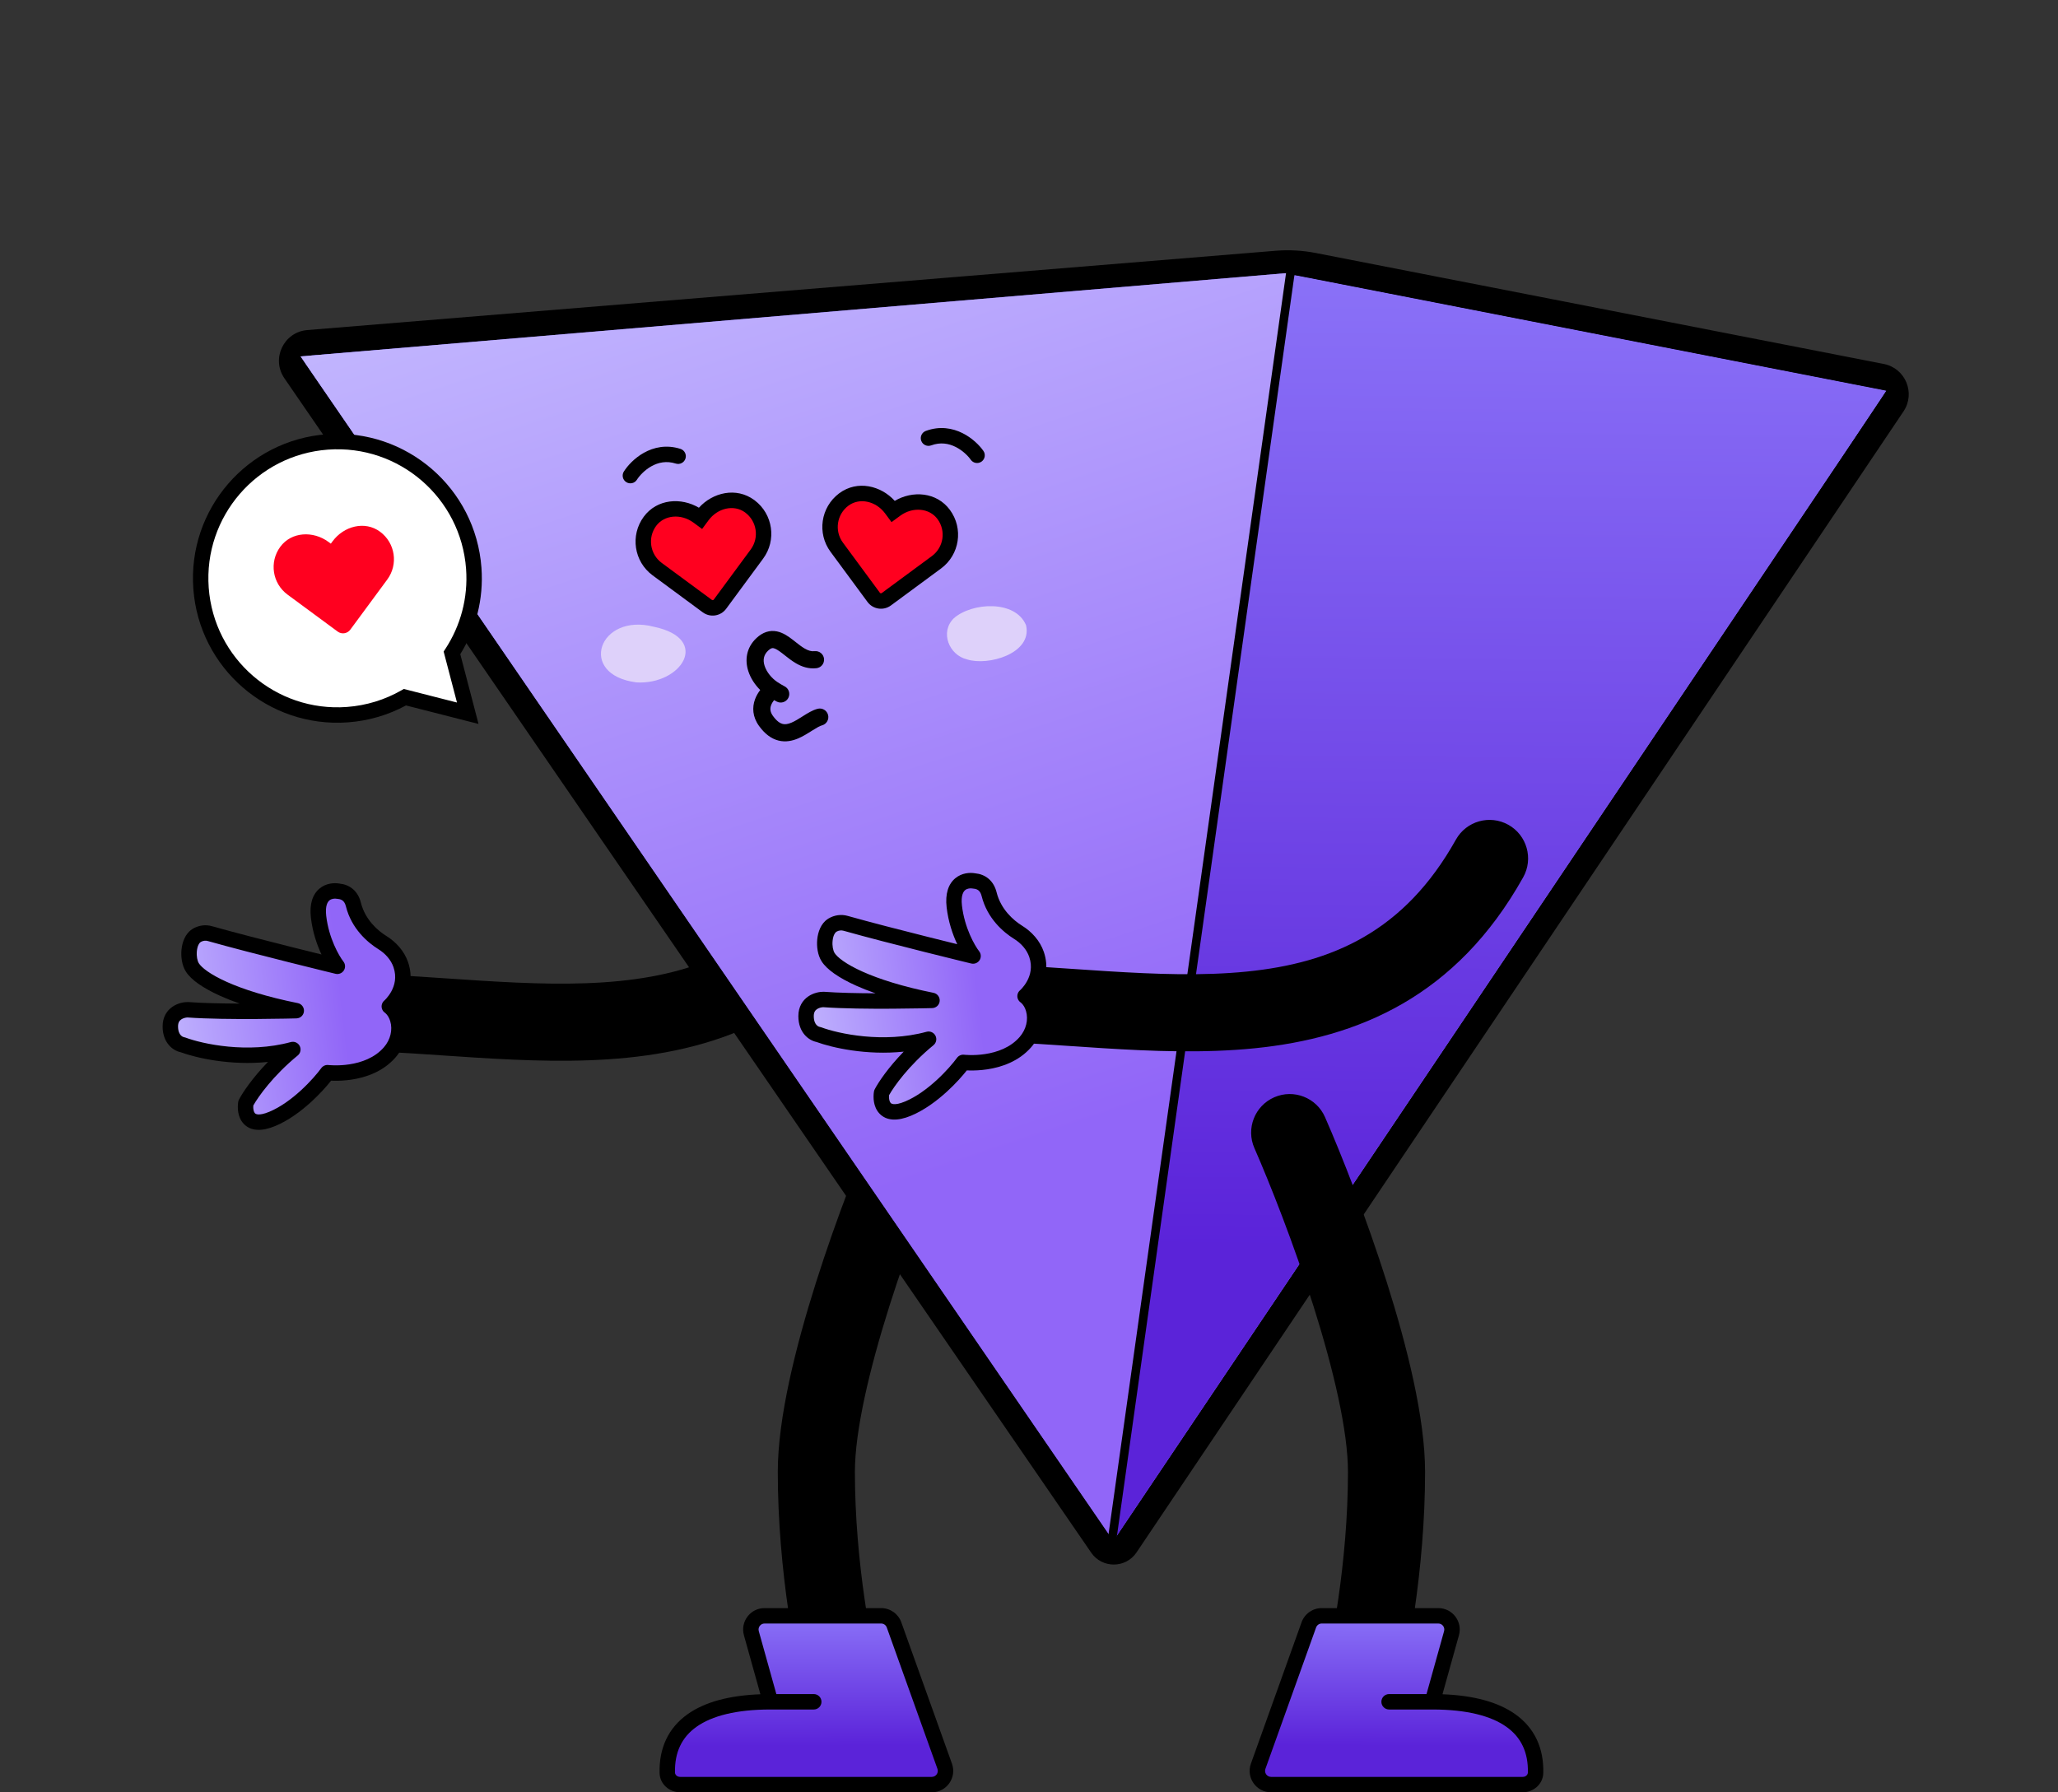 <svg width="1201" height="1046" viewBox="0 0 1201 1046" fill="none" xmlns="http://www.w3.org/2000/svg">
<rect x="0" y="0" width="1201" height="1046" fill="#333333" stroke="none"/>
<path fill-rule="evenodd" clip-rule="evenodd" d="M514.247 486.862C525.092 492.928 528.967 506.637 522.902 517.482C483.836 587.337 426.351 611.219 366.135 617.287C336.734 620.25 306.465 619.033 277.61 617.232C270.87 616.811 264.236 616.361 257.696 615.918C235.646 614.423 214.661 613.001 194.267 613.001C181.841 613.001 171.767 602.927 171.767 590.501C171.767 578.074 181.841 568.001 194.267 568.001C216.34 568.001 239.389 569.566 261.713 571.083C268.017 571.511 274.264 571.935 280.414 572.319C308.95 574.101 336.113 575.084 361.624 572.514C411.233 567.515 453.496 549.396 483.627 495.518C489.692 484.672 503.401 480.797 514.247 486.862Z" fill="black"/>
<path d="M227.196 587.359C227.196 587.359 238.799 577.524 233.913 563.057C232.029 557.558 227.993 553.096 223.035 550.034C217.547 546.616 209.09 539.407 206.219 527.827C204.996 522.948 201.773 520.479 197.495 520.132C197.252 520.101 197.049 520.075 196.801 520.084C192.249 519.948 188.317 522.972 187.096 527.331C185.044 534.621 183.219 549.085 196.866 563.943C196.866 563.943 148.12 552.111 122.498 544.864C119.877 544.115 117.105 544.538 114.785 545.922L114.648 546.028C109.684 549.082 109.105 559.629 112.253 564.592C116.795 571.83 136.255 582.483 172.897 589.838C172.897 589.838 132.031 590.971 109.559 589.304C107.154 589.117 104.75 589.874 102.836 591.311L102.653 591.451C97.264 595.56 100.741 606.398 106.65 609.747C114.671 614.271 138.035 624.383 177.061 610.864C162.569 614.317 147.17 630.24 143.454 643.81C141.586 650.631 147.405 657.54 154.628 654.531C157.936 653.151 162.078 650.4 166.657 644.914C166.657 644.914 181.27 631.854 191.122 626.022C191.122 626.022 214.668 628.937 227.495 614.086C232.092 608.766 234.069 601.426 232.052 594.719C231.246 592.028 229.782 589.335 227.277 587.369L227.196 587.359Z" fill="#755FFF"/>
<path d="M227.196 587.359C227.196 587.359 238.799 577.524 233.913 563.057C232.029 557.558 227.993 553.096 223.035 550.034C217.547 546.616 209.09 539.407 206.219 527.827C204.996 522.948 201.773 520.479 197.495 520.132C197.252 520.101 197.049 520.075 196.801 520.084C192.249 519.948 188.317 522.972 187.096 527.331C185.044 534.621 183.219 549.085 196.866 563.943C196.866 563.943 148.12 552.111 122.498 544.864C119.877 544.115 117.105 544.538 114.785 545.922L114.648 546.028C109.684 549.082 109.105 559.629 112.253 564.592C116.795 571.83 136.255 582.483 172.897 589.838C172.897 589.838 132.031 590.971 109.559 589.304C107.154 589.117 104.75 589.874 102.836 591.311L102.653 591.451C97.264 595.56 100.741 606.398 106.65 609.747C114.671 614.271 138.035 624.383 177.061 610.864C162.569 614.317 147.17 630.24 143.454 643.81C141.586 650.631 147.405 657.54 154.628 654.531C157.936 653.151 162.078 650.4 166.657 644.914C166.657 644.914 181.27 631.854 191.122 626.022C191.122 626.022 214.668 628.937 227.495 614.086C232.092 608.766 234.069 601.426 232.052 594.719C231.246 592.028 229.782 589.335 227.277 587.369L227.196 587.359Z" fill="url(#paint0_linear_34_2246)" fill-opacity="0.8"/>
<path fill-rule="evenodd" clip-rule="evenodd" d="M105.759 594.952C104.801 595.61 103.901 596.678 103.901 599C103.901 601.876 104.767 603.369 105.46 604.136C106.245 605.006 107.092 605.264 107.295 605.293C107.615 605.339 107.93 605.42 108.234 605.534C118.075 609.236 144.505 615.035 169.717 608.159C171.765 607.6 173.925 608.549 174.9 610.436C175.874 612.322 175.397 614.632 173.756 615.979C159.306 627.836 150.633 640.148 147.817 645.197C147.644 647.218 148.079 648.944 148.767 649.691C148.995 649.939 150.604 651.582 157.171 648.846C163.7 646.125 170.129 641.379 175.596 636.376C181.039 631.394 185.294 626.372 187.487 623.369C188.449 622.051 190.049 621.357 191.668 621.555C191.669 621.555 191.67 621.555 191.671 621.556C191.672 621.556 191.673 621.556 191.674 621.556L191.693 621.558C191.721 621.561 191.771 621.567 191.841 621.574C191.981 621.588 192.203 621.609 192.498 621.631C193.089 621.676 193.971 621.727 195.078 621.746C197.3 621.784 200.386 621.691 203.828 621.173C210.807 620.122 218.673 617.415 224.089 611.144L224.09 611.143C227.817 606.831 229.259 601.058 227.742 596.015L227.741 596.01C227.166 594.09 226.229 592.414 224.84 591.193C223.911 590.622 223.201 589.721 222.88 588.634C222.377 586.932 222.922 585.094 224.269 583.941C224.274 583.936 224.288 583.923 224.311 583.903C224.359 583.86 224.444 583.782 224.559 583.671C224.789 583.448 225.139 583.095 225.556 582.621C226.396 581.667 227.476 580.267 228.422 578.505C230.29 575.024 231.592 570.257 229.653 564.507C228.169 560.183 224.923 556.488 220.67 553.862L220.656 553.853C214.667 550.123 205.12 542.087 201.853 528.915C201.428 527.226 200.747 526.269 200.087 525.707C199.425 525.144 198.489 524.727 197.131 524.618C196.966 524.604 196.802 524.582 196.639 524.55C195.214 524.274 193.426 524.504 192.253 525.466C191.311 526.238 189.676 528.394 190.372 534.489C191.865 547.548 197.856 557.91 200.408 561.168C201.59 562.677 201.687 564.768 200.649 566.38C199.611 567.991 197.667 568.768 195.805 568.316L196.866 563.943C195.805 568.316 195.805 568.316 195.805 568.316L195.248 568.181C195.07 568.137 194.852 568.084 194.594 568.021C194.323 567.955 194.009 567.879 193.654 567.792C192.269 567.454 190.262 566.963 187.774 566.351C182.799 565.127 175.898 563.42 168.194 561.486C152.804 557.622 134.154 552.838 121.273 549.194L121.261 549.191C119.963 548.82 118.543 548.986 117.276 549.681C117.188 549.744 117.098 549.803 117.006 549.86C116.321 550.282 115.207 551.903 114.885 555.051C114.578 558.056 115.19 560.822 116.053 562.182L116.064 562.2C116.75 563.293 118.279 564.908 121.078 566.873C123.821 568.799 127.559 570.905 132.378 573.065C142.012 577.382 155.701 581.797 173.783 585.426C176.027 585.877 177.576 587.94 177.381 590.221C177.186 592.502 175.31 594.273 173.022 594.337L172.897 589.838C173.022 594.337 173.022 594.337 173.022 594.337L172.549 594.349C172.242 594.357 171.789 594.368 171.205 594.382C170.037 594.41 168.346 594.448 166.247 594.488C162.05 594.569 156.218 594.659 149.681 594.696C136.723 594.771 120.838 594.641 109.42 593.806C108.404 593.834 106.902 594.166 105.759 594.952ZM139.916 585.707C129.365 585.667 118.288 585.439 109.892 584.816C109.781 584.808 109.67 584.804 109.559 584.804C107.187 584.804 103.698 585.448 100.661 587.535C97.387 589.785 94.901 593.565 94.901 599C94.901 608.749 101.018 613.191 105.457 614.104C114.555 617.442 134.634 622.025 156.386 619.746C147.271 629.131 141.603 637.607 139.46 641.736C139.233 642.173 139.08 642.643 139.005 643.129C138.509 646.375 138.581 651.919 142.15 655.791C146.258 660.248 152.799 660.417 160.632 657.154C168.502 653.874 175.813 648.378 181.672 643.015C186.519 638.579 190.532 634.086 193.22 630.69C193.726 630.714 194.297 630.734 194.924 630.745C197.518 630.789 201.12 630.682 205.168 630.073C213.168 628.868 223.489 625.607 230.9 617.027C236.367 610.702 238.877 601.796 236.362 593.428C235.755 591.398 234.81 589.26 233.378 587.288C234.333 586.077 235.387 584.559 236.352 582.761C239.063 577.71 241.119 570.328 238.176 561.616L238.17 561.597C235.885 554.93 231.064 549.705 225.407 546.209C220.421 543.102 213.061 536.723 210.587 526.744L210.584 526.733C209.785 523.546 208.244 520.831 205.919 518.852C203.658 516.929 200.935 515.939 198.1 515.668C194.99 515.126 190.332 515.402 186.545 518.508C182.423 521.889 180.527 527.606 181.43 535.511C182.391 543.919 184.953 551.363 187.619 557.044C182.922 555.886 176.945 554.403 170.386 552.757C154.999 548.894 136.468 544.139 123.728 540.536C119.85 539.429 115.804 540.073 112.479 542.058C112.336 542.143 112.198 542.236 112.066 542.336C107.953 545.01 106.346 550.08 105.932 554.137C105.496 558.407 106.167 563.391 108.447 566.993C110.033 569.516 112.638 571.944 115.906 574.239C119.234 576.575 123.503 578.95 128.697 581.278C132.027 582.77 135.764 584.255 139.916 585.707Z" fill="black"/>
<path fill-rule="evenodd" clip-rule="evenodd" d="M541.927 640.39C553.31 645.375 558.496 658.644 553.51 670.027C544.37 690.895 530.54 725.844 519.041 762.208C507.325 799.259 498.9 835.143 498.9 859C498.9 911.881 508.876 962.373 513.638 980.191C516.846 992.196 509.715 1004.53 497.709 1007.74C485.704 1010.95 473.371 1003.81 470.163 991.809C464.592 970.96 453.9 916.518 453.9 859C453.9 827.657 464.309 786.041 476.135 748.641C488.178 710.556 502.597 674.105 512.291 651.973C517.276 640.59 530.545 635.405 541.927 640.39Z" fill="black"/>
<path d="M446.181 943H514.21C517.588 943 520.602 945.121 521.741 948.301L551.309 1030.81C553.177 1036.02 549.315 1041.51 543.779 1041.51H396.928C392.956 1041.51 389.51 1038.58 389.415 1034.61C388.844 1010.72 405.304 996.004 439.099 993.548C444.38 993.164 448.235 988.132 446.812 983.032L438.475 953.15C437.053 948.05 440.887 943 446.181 943Z" fill="#755FFF"/>
<path d="M446.181 943H514.21C517.588 943 520.602 945.121 521.741 948.301L551.309 1030.81C553.177 1036.02 549.315 1041.51 543.779 1041.51H396.928C392.956 1041.51 389.51 1038.58 389.415 1034.61C388.844 1010.72 405.304 996.004 439.099 993.548C444.38 993.164 448.235 988.132 446.812 983.032L438.475 953.15C437.053 948.05 440.887 943 446.181 943Z" fill="url(#paint1_linear_34_2246)" fill-opacity="0.8"/>
<path fill-rule="evenodd" clip-rule="evenodd" d="M525.976 946.783C524.195 941.815 519.486 938.5 514.209 938.5H446.18C437.907 938.5 431.916 946.391 434.139 954.359L443.745 988.789C425.668 989.459 411.392 993.287 401.354 1000.37C389.977 1008.4 384.569 1020.25 384.915 1034.72C385.077 1041.48 390.876 1046.01 396.926 1046.01H543.777C552.427 1046.01 558.462 1037.43 555.544 1029.29L525.976 946.783ZM453.059 988.682L442.808 951.941C442.186 949.709 443.863 947.5 446.18 947.5H514.209C515.686 947.5 517.005 948.428 517.503 949.819L547.072 1032.32C547.889 1034.6 546.199 1037.01 543.777 1037.01H396.926C395.033 1037.01 393.941 1035.68 393.913 1034.5C393.63 1022.7 397.88 1013.84 406.545 1007.72C415.482 1001.42 429.616 997.682 449.642 997.682H474.9C477.385 997.682 479.4 995.667 479.4 993.182C479.4 990.697 477.385 988.682 474.9 988.682H453.059Z" fill="black"/>
<path fill-rule="evenodd" clip-rule="evenodd" d="M650.809 897.644C650.415 898.23 649.554 898.234 649.154 897.652L178.328 212.266C177.023 210.366 178.259 207.766 180.556 207.578L745.618 161.301C752.107 160.769 758.638 161.133 765.027 162.381L1096.46 227.133C1098.57 227.545 1099.57 229.97 1098.38 231.751L650.809 897.644Z" fill="#755FFF"/>
<path fill-rule="evenodd" clip-rule="evenodd" d="M636.791 906.146L165.964 220.759C158.134 209.361 165.549 193.756 179.331 192.628L744.394 146.351C752.253 145.707 760.164 146.148 767.903 147.66L1099.34 212.412C1111.97 214.88 1118.01 229.432 1110.83 240.119L663.258 906.012C656.956 915.387 643.187 915.457 636.791 906.146ZM650.809 897.644C650.415 898.23 649.554 898.234 649.154 897.652L178.328 212.266C177.023 210.366 178.259 207.766 180.556 207.578L745.618 161.301C752.107 160.769 758.638 161.133 765.027 162.381L1096.46 227.133C1098.57 227.545 1099.57 229.97 1098.38 231.751L650.809 897.644Z" fill="black"/>
<path d="M175.397 208L649.897 899.5L755.397 159L175.397 208Z" fill="#755FFF"/>
<path d="M175.397 208L649.897 899.5L755.397 159L175.397 208Z" fill="url(#paint2_linear_34_2246)" fill-opacity="0.8"/>
<path fill-rule="evenodd" clip-rule="evenodd" d="M469.592 378.494C471.735 379.737 473.534 380.24 475.34 380.032C478.084 379.715 480.564 381.683 480.88 384.426C481.197 387.169 479.23 389.649 476.486 389.966C471.787 390.508 467.795 389.012 464.576 387.145C462.149 385.738 459.808 383.887 457.893 382.372C457.395 381.978 456.927 381.608 456.492 381.273C454.058 379.398 452.561 378.529 451.428 378.295C450.874 378.181 450.01 378.073 448.32 379.653C445.575 382.217 445.122 385.247 446.207 388.603C447.374 392.215 450.31 395.852 453.758 398.125C455.222 399.089 456.651 399.919 457.917 400.578C460.366 401.853 461.318 404.872 460.043 407.322C458.769 409.771 455.749 410.723 453.3 409.448C452.791 409.183 452.266 408.899 451.729 408.596C451.003 409.509 450.387 410.518 450.005 411.558C449.348 413.346 449.288 415.356 451.058 417.806C453.447 421.11 455.397 422.165 456.737 422.5C458.114 422.845 459.722 422.651 461.855 421.757C463.919 420.891 465.965 419.598 468.334 418.102C468.503 417.995 468.673 417.888 468.845 417.779C471.149 416.327 474.124 414.454 477.13 413.664C479.801 412.962 482.535 414.558 483.237 417.228C483.939 419.899 482.343 422.633 479.673 423.335C478.429 423.663 476.779 424.599 474.179 426.238C473.977 426.366 473.769 426.497 473.557 426.632C471.341 428.035 468.599 429.771 465.724 430.978C462.494 432.333 458.56 433.265 454.31 432.201C450.023 431.128 446.263 428.242 442.954 423.664C439.073 418.295 438.913 412.751 440.619 408.109C441.365 406.079 442.443 404.267 443.642 402.705C440.56 399.635 438.029 395.816 436.691 391.678C434.646 385.35 435.402 378.036 441.492 372.346L444.906 375.999L441.492 372.346C445.153 368.925 449.214 367.63 453.444 368.501C457.095 369.252 460.241 371.538 462.594 373.351C463.247 373.853 463.86 374.337 464.447 374.8C466.272 376.24 467.849 377.483 469.592 378.494Z" fill="black"/>
<path d="M437.5 295.446C428.629 288.906 416.345 292.174 409.805 301.046L408.787 302.427L407.407 301.409C398.535 294.869 385.832 295.377 379.293 304.248C372.753 313.12 374.641 325.612 383.512 332.155L384.893 333.172L412.782 353.738C415.122 355.462 418.416 354.963 420.14 352.626L440.705 324.736L441.723 323.355C448.263 314.484 446.375 301.991 437.503 295.449L437.5 295.446Z" fill="#FF001F"/>
<path fill-rule="evenodd" clip-rule="evenodd" d="M407.863 296.319C415.888 287.426 429.627 284.052 440.17 291.824L440.443 292.025L440.458 292.04C451.085 300.113 453.289 315.249 445.345 326.025C445.345 326.025 445.345 326.025 445.345 326.025L423.761 355.298C420.562 359.634 414.453 360.559 410.112 357.361L382.223 336.795L382.222 336.794L380.841 335.777C369.97 327.759 367.656 312.45 375.67 301.578C383.443 291.034 397.567 290.199 407.863 296.319ZM413.427 303.716L409.74 308.719L404.737 305.032C397.383 299.611 387.648 300.498 382.914 306.919C377.849 313.79 379.311 323.466 386.183 328.534L387.562 329.55L387.563 329.551L415.452 350.116C415.791 350.366 416.269 350.293 416.518 349.955C416.518 349.955 416.519 349.955 416.518 349.955L437.082 322.067L437.083 322.066L438.1 320.686C443.165 313.815 441.704 304.138 434.832 299.07L434.732 298.997C428.312 294.355 418.819 296.402 413.427 303.716C413.427 303.716 413.427 303.717 413.427 303.716Z" fill="black"/>
<path d="M492.513 291.446C501.385 284.906 513.669 288.174 520.209 297.046L521.226 298.427L522.607 297.409C531.478 290.869 544.181 291.377 550.721 300.248C557.261 309.12 555.373 321.612 546.502 328.155L545.121 329.172L517.231 349.738C514.892 351.462 511.598 350.963 509.874 348.626L489.309 320.736L488.291 319.355C481.751 310.484 483.639 297.991 492.511 291.449L492.513 291.446Z" fill="#FF001F"/>
<path fill-rule="evenodd" clip-rule="evenodd" d="M522.151 292.319C514.125 283.426 500.386 280.052 489.843 287.824L489.57 288.025L489.555 288.04C478.928 296.113 476.725 311.249 484.668 322.025C484.668 322.025 484.668 322.025 484.668 322.025L506.252 351.298C509.451 355.634 515.561 356.559 519.901 353.361L547.79 332.795L547.791 332.794L549.172 331.777C560.044 323.759 562.357 308.45 554.343 297.578C546.57 287.034 532.446 286.199 522.151 292.319ZM516.586 299.716L520.273 304.719L525.276 301.032C532.63 295.611 542.366 296.498 547.099 302.919C552.164 309.79 550.702 319.466 543.83 324.534L542.451 325.55L542.45 325.551L514.561 346.116C514.222 346.366 513.745 346.293 513.495 345.955C513.495 345.955 513.495 345.955 513.495 345.955L492.931 318.067L492.93 318.066L491.913 316.686C486.848 309.815 488.31 300.138 495.181 295.07L495.281 294.997C501.702 290.355 511.194 292.402 516.586 299.716C516.586 299.716 516.587 299.717 516.586 299.716Z" fill="black"/>
<path d="M1100.9 228L755.397 160.5L649.897 899L1100.9 228Z" fill="#755FFF"/>
<path d="M1100.9 228L755.397 160.5L649.897 899L1100.9 228Z" fill="url(#paint3_linear_34_2246)" fill-opacity="0.8"/>
<path fill-rule="evenodd" clip-rule="evenodd" d="M751.181 154.582L1109.2 224.528L654.563 909.266L645.446 905.803L751.181 154.582ZM755.397 160.5L650.397 906.5L1100.9 228L755.397 160.5Z" fill="black"/>
<path fill-rule="evenodd" clip-rule="evenodd" d="M743.614 640.39C732.231 645.375 727.045 658.644 732.031 670.027C741.171 690.895 755.001 725.844 766.5 762.208C778.216 799.259 786.641 835.143 786.641 859C786.641 911.881 776.665 962.373 771.903 980.191C768.695 992.196 775.826 1004.53 787.832 1007.74C799.837 1010.95 812.17 1003.81 815.378 991.809C820.949 970.96 831.641 916.518 831.641 859C831.641 827.657 821.232 786.041 809.406 748.641C797.363 710.556 782.944 674.105 773.25 651.973C768.265 640.59 754.996 635.405 743.614 640.39Z" fill="black"/>
<path d="M839.36 943H771.331C767.953 943 764.94 945.121 763.8 948.301L734.232 1030.81C732.364 1036.02 736.227 1041.51 741.762 1041.51H888.613C892.585 1041.51 896.031 1038.58 896.126 1034.61C896.697 1010.72 880.237 996.004 846.442 993.548C841.161 993.164 837.306 988.132 838.729 983.032L847.066 953.15C848.488 948.05 844.654 943 839.36 943Z" fill="#755FFF"/>
<path d="M839.36 943H771.331C767.953 943 764.94 945.121 763.8 948.301L734.232 1030.81C732.364 1036.02 736.227 1041.51 741.762 1041.51H888.613C892.585 1041.51 896.031 1038.58 896.126 1034.61C896.697 1010.72 880.237 996.004 846.442 993.548C841.161 993.164 837.306 988.132 838.729 983.032L847.066 953.15C848.488 948.05 844.654 943 839.36 943Z" fill="url(#paint4_linear_34_2246)" fill-opacity="0.8"/>
<path fill-rule="evenodd" clip-rule="evenodd" d="M759.565 946.783C761.346 941.815 766.055 938.5 771.332 938.5H839.361C847.634 938.5 853.625 946.391 851.402 954.359L841.796 988.789C859.873 989.459 874.149 993.287 884.187 1000.37C895.564 1008.4 900.972 1020.25 900.626 1034.72C900.464 1041.48 894.665 1046.01 888.615 1046.01H741.764C733.114 1046.01 727.079 1037.43 729.997 1029.29L759.565 946.783ZM832.482 988.682L842.733 951.941C843.355 949.709 841.678 947.5 839.361 947.5H771.332C769.855 947.5 768.536 948.428 768.038 949.819L738.469 1032.32C737.652 1034.6 739.342 1037.01 741.764 1037.01H888.615C890.508 1037.01 891.6 1035.68 891.628 1034.5C891.911 1022.7 887.661 1013.84 878.996 1007.72C870.059 1001.42 855.925 997.682 835.899 997.682H810.641C808.156 997.682 806.141 995.667 806.141 993.182C806.141 990.697 808.156 988.682 810.641 988.682H832.482Z" fill="black"/>
<path fill-rule="evenodd" clip-rule="evenodd" d="M400.025 267.628C399.27 269.995 396.738 271.302 394.37 270.547C388.903 268.802 384.115 269.897 380.168 272.099C376.113 274.361 373.112 277.723 371.679 279.985C370.349 282.084 367.569 282.708 365.47 281.378C363.37 280.048 362.746 277.268 364.076 275.168C366.193 271.827 370.238 267.333 375.783 264.239C381.436 261.085 388.804 259.323 397.106 261.973C399.474 262.728 400.781 265.26 400.025 267.628Z" fill="black"/>
<path fill-rule="evenodd" clip-rule="evenodd" d="M537.625 257.281C538.49 259.611 541.08 260.799 543.41 259.934C548.79 257.937 553.623 258.808 557.669 260.824C561.825 262.896 564.979 266.114 566.515 268.307C567.941 270.342 570.748 270.836 572.783 269.41C574.818 267.983 575.312 265.177 573.886 263.142C571.616 259.903 567.366 255.602 561.683 252.769C555.89 249.882 548.448 248.464 540.278 251.497C537.948 252.361 536.76 254.951 537.625 257.281Z" fill="black"/>
<path fill-rule="evenodd" clip-rule="evenodd" d="M371.477 398.257C336.682 393.884 349.358 357.326 381.721 365.819C415.114 372.875 397.621 399.759 371.477 398.257Z" fill="#DED1FA"/>
<path fill-rule="evenodd" clip-rule="evenodd" d="M564.269 384.808C553.823 382.287 548.395 368.878 556.622 360.835C567.08 351.561 592.629 349.935 598.796 364.94C602.547 381.393 576.596 388.831 564.269 384.808Z" fill="#DED1FA"/>
<path d="M263.759 381.034C272.966 366.915 277.804 349.784 276.481 331.678C273.265 287.725 235.027 254.7 191.074 257.916C147.122 261.132 114.1 299.369 117.314 343.322C120.527 387.275 158.765 420.299 202.718 417.084C214.944 416.188 226.319 412.578 236.307 406.895L272.977 416.255L263.759 381.034Z" fill="white"/>
<path fill-rule="evenodd" clip-rule="evenodd" d="M190.745 253.428C237.176 250.031 277.571 284.918 280.969 331.35C282.313 349.753 277.629 367.212 268.608 381.792L279.263 422.504L236.926 411.697C226.762 417.19 215.304 420.674 203.046 421.572C156.615 424.969 116.219 390.082 112.825 343.65C109.431 297.219 144.314 256.826 190.745 253.428ZM271.992 332.006C268.958 290.531 232.875 259.37 191.402 262.404C149.928 265.439 118.769 301.519 121.801 342.994C124.833 384.468 160.915 415.63 202.389 412.596C213.932 411.75 224.661 408.344 234.081 402.984L235.66 402.086L266.689 410.006L258.9 380.246L259.989 378.577C268.678 365.251 273.241 349.094 271.992 332.006Z" fill="black"/>
<path d="M221.781 310.306C212.909 303.766 200.625 307.034 194.085 315.906L193.068 317.287L191.687 316.269C182.816 309.729 170.113 310.236 163.573 319.108C157.033 327.98 158.921 340.472 167.792 347.015L169.173 348.032L197.063 368.598C199.402 370.322 202.696 369.823 204.42 367.486L224.985 339.596L226.003 338.215C232.543 329.344 230.655 316.851 221.783 310.309L221.781 310.306Z" fill="#FF001F"/>
<path fill-rule="evenodd" clip-rule="evenodd" d="M880.247 481.362C891.092 487.428 894.967 501.137 888.902 511.982C849.836 581.837 792.351 605.719 732.135 611.787C702.734 614.75 672.465 613.533 643.61 611.732C636.87 611.311 630.236 610.861 623.696 610.418C601.646 608.923 580.661 607.501 560.267 607.501C547.841 607.501 537.767 597.427 537.767 585.001C537.767 572.574 547.841 562.501 560.267 562.501C582.34 562.501 605.389 564.066 627.713 565.583C634.017 566.011 640.264 566.435 646.414 566.819C674.95 568.601 702.113 569.584 727.624 567.014C777.233 562.015 819.496 543.896 849.627 490.018C855.692 479.172 869.401 475.297 880.247 481.362Z" fill="black"/>
<path d="M598.196 581.359C598.196 581.359 609.799 571.524 604.913 557.057C603.029 551.558 598.993 547.096 594.035 544.034C588.547 540.616 580.09 533.407 577.219 521.827C575.996 516.948 572.773 514.479 568.495 514.132C568.252 514.101 568.049 514.075 567.801 514.084C563.249 513.948 559.317 516.972 558.096 521.331C556.044 528.621 554.219 543.085 567.866 557.943C567.866 557.943 519.12 546.111 493.498 538.864C490.877 538.115 488.105 538.538 485.785 539.922L485.648 540.028C480.684 543.082 480.105 553.629 483.253 558.592C487.795 565.83 507.255 576.483 543.897 583.838C543.897 583.838 503.031 584.971 480.559 583.304C478.154 583.117 475.75 583.874 473.836 585.311L473.653 585.451C468.264 589.56 471.741 600.398 477.65 603.747C485.671 608.271 509.035 618.383 548.061 604.864C533.569 608.317 518.17 624.24 514.454 637.81C512.586 644.631 518.405 651.54 525.628 648.531C528.936 647.151 533.078 644.4 537.657 638.914C537.657 638.914 552.27 625.854 562.122 620.022C562.122 620.022 585.668 622.937 598.495 608.086C603.092 602.766 605.069 595.426 603.052 588.719C602.246 586.028 600.782 583.335 598.277 581.369L598.196 581.359Z" fill="#755FFF"/>
<path d="M598.196 581.359C598.196 581.359 609.799 571.524 604.913 557.057C603.029 551.558 598.993 547.096 594.035 544.034C588.547 540.616 580.09 533.407 577.219 521.827C575.996 516.948 572.773 514.479 568.495 514.132C568.252 514.101 568.049 514.075 567.801 514.084C563.249 513.948 559.317 516.972 558.096 521.331C556.044 528.621 554.219 543.085 567.866 557.943C567.866 557.943 519.12 546.111 493.498 538.864C490.877 538.115 488.105 538.538 485.785 539.922L485.648 540.028C480.684 543.082 480.105 553.629 483.253 558.592C487.795 565.83 507.255 576.483 543.897 583.838C543.897 583.838 503.031 584.971 480.559 583.304C478.154 583.117 475.75 583.874 473.836 585.311L473.653 585.451C468.264 589.56 471.741 600.398 477.65 603.747C485.671 608.271 509.035 618.383 548.061 604.864C533.569 608.317 518.17 624.24 514.454 637.81C512.586 644.631 518.405 651.54 525.628 648.531C528.936 647.151 533.078 644.4 537.657 638.914C537.657 638.914 552.27 625.854 562.122 620.022C562.122 620.022 585.668 622.937 598.495 608.086C603.092 602.766 605.069 595.426 603.052 588.719C602.246 586.028 600.782 583.335 598.277 581.369L598.196 581.359Z" fill="url(#paint5_linear_34_2246)" fill-opacity="0.8"/>
<path fill-rule="evenodd" clip-rule="evenodd" d="M476.759 588.952C475.801 589.61 474.901 590.678 474.901 593C474.901 595.876 475.767 597.369 476.46 598.136C477.245 599.006 478.092 599.264 478.295 599.293C478.615 599.339 478.93 599.42 479.234 599.534C489.075 603.236 515.505 609.035 540.717 602.159C542.765 601.6 544.925 602.549 545.9 604.436C546.874 606.322 546.397 608.632 544.756 609.979C530.306 621.836 521.633 634.148 518.817 639.197C518.644 641.218 519.079 642.944 519.767 643.691C519.995 643.939 521.604 645.582 528.171 642.846C534.7 640.125 541.129 635.379 546.596 630.376C552.039 625.394 556.294 620.372 558.487 617.369C559.449 616.051 561.049 615.357 562.668 615.555C562.669 615.555 562.67 615.555 562.671 615.556C562.672 615.556 562.673 615.556 562.674 615.556L562.693 615.558C562.721 615.561 562.771 615.567 562.841 615.574C562.981 615.588 563.203 615.609 563.498 615.631C564.089 615.676 564.971 615.727 566.078 615.746C568.3 615.784 571.386 615.691 574.828 615.173C581.807 614.122 589.673 611.415 595.089 605.144L595.09 605.143C598.817 600.831 600.259 595.058 598.742 590.015L598.741 590.01C598.166 588.09 597.229 586.414 595.84 585.193C594.911 584.622 594.201 583.721 593.88 582.634C593.377 580.932 593.922 579.094 595.269 577.941C595.274 577.936 595.288 577.923 595.311 577.903C595.359 577.86 595.444 577.782 595.559 577.671C595.789 577.448 596.139 577.095 596.556 576.621C597.396 575.667 598.476 574.267 599.422 572.505C601.29 569.024 602.592 564.257 600.653 558.507C599.169 554.183 595.923 550.488 591.67 547.862L591.656 547.853C585.667 544.123 576.12 536.087 572.853 522.915C572.428 521.226 571.747 520.269 571.087 519.707C570.425 519.144 569.489 518.727 568.131 518.618C567.966 518.604 567.802 518.582 567.639 518.55C566.214 518.274 564.426 518.504 563.253 519.466C562.311 520.238 560.676 522.394 561.372 528.489C562.865 541.548 568.856 551.91 571.408 555.168C572.59 556.677 572.687 558.768 571.649 560.38C570.611 561.991 568.667 562.768 566.805 562.316L567.866 557.943C566.805 562.316 566.805 562.316 566.805 562.316L566.248 562.181C566.07 562.137 565.852 562.084 565.594 562.021C565.323 561.955 565.009 561.879 564.654 561.792C563.269 561.454 561.262 560.963 558.774 560.351C553.799 559.127 546.898 557.42 539.194 555.486C523.804 551.622 505.154 546.838 492.273 543.194L492.261 543.191C490.963 542.82 489.543 542.986 488.276 543.681C488.188 543.744 488.098 543.803 488.006 543.86C487.321 544.282 486.207 545.903 485.885 549.051C485.578 552.056 486.19 554.822 487.053 556.182L487.064 556.2C487.75 557.293 489.279 558.908 492.078 560.873C494.821 562.799 498.559 564.905 503.378 567.065C513.012 571.382 526.701 575.797 544.783 579.426C547.027 579.877 548.576 581.94 548.381 584.221C548.186 586.502 546.31 588.273 544.022 588.337L543.897 583.838C544.022 588.337 544.022 588.337 544.022 588.337L543.549 588.349C543.242 588.357 542.789 588.368 542.205 588.382C541.037 588.41 539.346 588.448 537.247 588.488C533.05 588.569 527.218 588.659 520.681 588.696C507.723 588.771 491.838 588.641 480.42 587.806C479.404 587.834 477.902 588.166 476.759 588.952ZM510.916 579.707C500.365 579.667 489.288 579.439 480.892 578.816C480.781 578.808 480.67 578.804 480.559 578.804C478.187 578.804 474.698 579.448 471.661 581.535C468.387 583.785 465.901 587.565 465.901 593C465.901 602.749 472.018 607.191 476.457 608.104C485.555 611.442 505.634 616.025 527.386 613.746C518.271 623.131 512.603 631.607 510.46 635.736C510.233 636.173 510.08 636.643 510.005 637.129C509.509 640.375 509.581 645.919 513.15 649.791C517.258 654.248 523.799 654.417 531.632 651.154C539.502 647.874 546.813 642.378 552.672 637.015C557.519 632.579 561.532 628.086 564.22 624.69C564.726 624.714 565.297 624.734 565.924 624.745C568.518 624.789 572.12 624.682 576.168 624.073C584.168 622.868 594.489 619.607 601.9 611.027C607.367 604.702 609.877 595.796 607.362 587.428C606.755 585.398 605.81 583.26 604.378 581.288C605.333 580.077 606.387 578.559 607.352 576.761C610.063 571.71 612.119 564.328 609.176 555.616L609.17 555.597C606.885 548.93 602.064 543.705 596.407 540.209C591.421 537.102 584.061 530.723 581.587 520.744L581.584 520.733C580.785 517.546 579.244 514.831 576.919 512.852C574.658 510.929 571.935 509.939 569.1 509.668C565.99 509.126 561.332 509.402 557.545 512.508C553.423 515.889 551.527 521.606 552.43 529.511C553.391 537.919 555.953 545.363 558.619 551.044C553.922 549.886 547.945 548.403 541.386 546.757C525.999 542.894 507.468 538.139 494.728 534.536C490.85 533.429 486.804 534.073 483.479 536.058C483.336 536.143 483.198 536.236 483.066 536.336C478.953 539.01 477.346 544.08 476.932 548.137C476.496 552.407 477.167 557.391 479.447 560.993C481.033 563.516 483.638 565.944 486.906 568.239C490.234 570.575 494.503 572.95 499.697 575.278C503.027 576.77 506.764 578.255 510.916 579.707Z" fill="black"/>
<defs>
<linearGradient id="paint0_linear_34_2246" x1="77.987" y1="557.759" x2="290.615" y2="533.545" gradientUnits="userSpaceOnUse">
<stop stop-color="#DCD6FF"/>
<stop offset="0.548" stop-color="#9968F6"/>
</linearGradient>
<linearGradient id="paint1_linear_34_2246" x1="451.692" y1="923.659" x2="452.338" y2="1097.34" gradientUnits="userSpaceOnUse">
<stop stop-color="#9F8FFF"/>
<stop offset="0.548" stop-color="#5514D0"/>
</linearGradient>
<linearGradient id="paint2_linear_34_2246" x1="537.415" y1="13.607" x2="903.592" y2="1119.11" gradientUnits="userSpaceOnUse">
<stop stop-color="#DCD6FF"/>
<stop offset="0.548" stop-color="#9968F6"/>
</linearGradient>
<linearGradient id="paint3_linear_34_2246" x1="931.397" y1="15.5" x2="918.06" y2="1317.48" gradientUnits="userSpaceOnUse">
<stop stop-color="#9F8FFF"/>
<stop offset="0.548" stop-color="#5514D0"/>
</linearGradient>
<linearGradient id="paint4_linear_34_2246" x1="833.849" y1="923.659" x2="833.203" y2="1097.34" gradientUnits="userSpaceOnUse">
<stop stop-color="#9F8FFF"/>
<stop offset="0.548" stop-color="#5514D0"/>
</linearGradient>
<linearGradient id="paint5_linear_34_2246" x1="448.987" y1="551.759" x2="661.615" y2="527.545" gradientUnits="userSpaceOnUse">
<stop stop-color="#DCD6FF"/>
<stop offset="0.548" stop-color="#9968F6"/>
</linearGradient>
</defs>
</svg>
